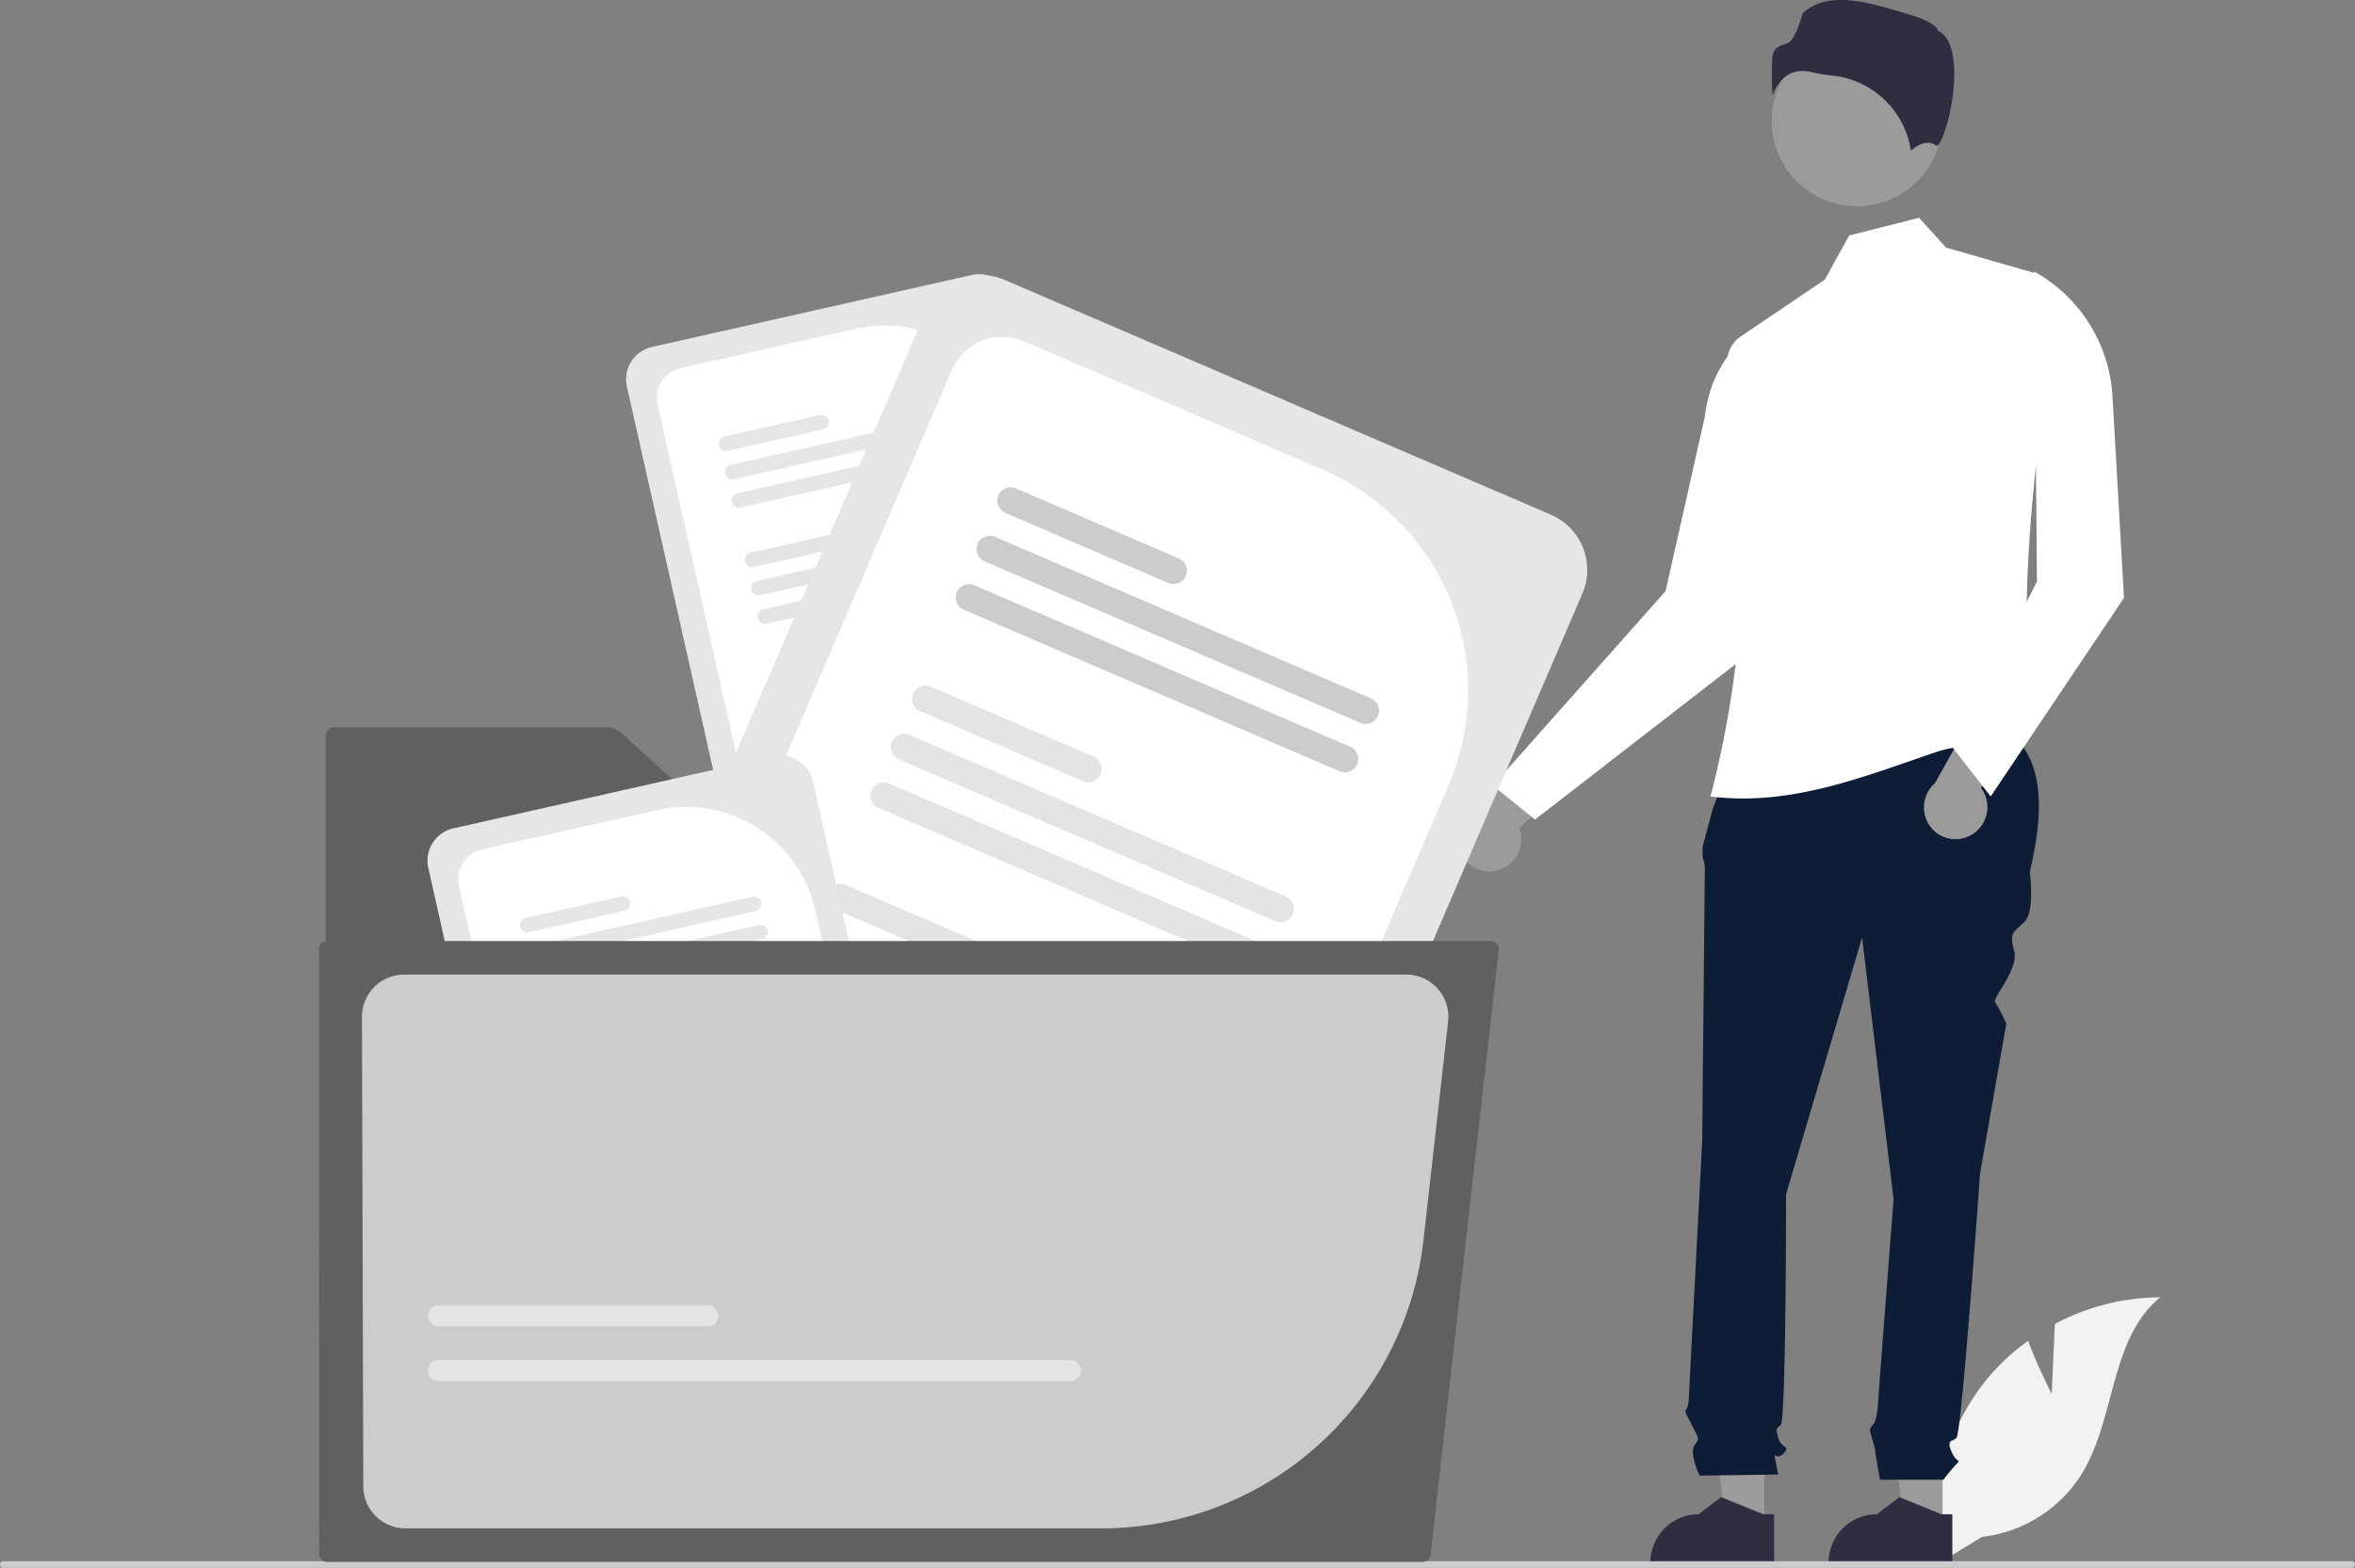 <svg xmlns="http://www.w3.org/2000/svg" width="292.84" height="195"><rect width="100%" height="100%" fill="#808080" stroke="none"/><g id="undraw_folder_files_re_2cbm"><path id="Path_921" data-name="Path 921" d="M707.734 449.7a3.991 3.991 0 003.1-4.659 3.921 3.921 0 00-.192-.666l10.646-9.177-6.96-1.969-9.043 9.017a4.005 4.005 0 00-1.915 5.288 3.9 3.9 0 004.361 2.167z" transform="translate(-521.741 -341.399)" fill="#9b9b9b"/><path id="Path_922" data-name="Path 922" d="M893.2 650.8l.387-8.7a28.1 28.1 0 0113.107-3.318c-6.295 5.147-5.508 15.067-9.776 21.988a16.9 16.9 0 01-12.394 7.811l-5.268 3.225a28.323 28.323 0 015.97-22.951 27.355 27.355 0 015.028-4.672c1.257 3.324 2.946 6.617 2.946 6.617z" transform="translate(-638.072 -477.418)" fill="#f2f2f2"/><path id="Path_923" data-name="Path 923" d="M700.287 525.4h-4.77l-2.269-18.4h7.04z" transform="translate(-458.735 -335.491)" fill="#9b9b9b"/><path id="Path_924" data-name="Path 924" d="M854.732 720.573h-15.38v-.195a5.987 5.987 0 015.986-5.986l2.809-2.131 5.242 2.132h1.343z" transform="translate(-611.964 -526.043)" fill="#2f2e41"/><path id="Path_925" data-name="Path 925" d="M634.779 525.4h-4.77L627.74 507h7.04z" transform="translate(-415.387 -335.491)" fill="#9b9b9b"/><path id="Path_926" data-name="Path 926" d="M789.224 720.573h-15.38v-.195a5.987 5.987 0 015.986-5.986l2.809-2.131 5.242 2.132h1.343z" transform="translate(-568.616 -526.043)" fill="#2f2e41"/><path id="Path_927" data-name="Path 927" d="M794.471 425.826l31.026.776c5.892 3.2 5.982 10.127 4.051 18.352 0 0 .652 4.888-.652 6.192s-1.955 1.3-1.3 3.585-2.792 6.007-2.374 6.425a16.866 16.866 0 011.4 2.7l-3.259 18.575s-2.281 32.263-2.933 32.914-1.3 0-.652 1.629 1.3.978.652 1.629a24 24 0 00-1.629 1.955h-7.879s-.594-3.259-.594-3.585-.652-2.281-.652-2.607.576-.9.576-.9a10.731 10.731 0 00.4-2.031c0-.652 1.955-25.745 1.955-25.745l-3.916-32.59-9.451 31.937s0 28.026-.652 28.678-.652.326-.326 1.629 1.629.978.652 1.955-1.3-.652-.978.978l.326 1.629-9.777.14s-1.3-2.747-.652-3.725.613-.711-.182-2.311-1.121-1.926-.8-2.252.326-2.059.326-2.059l1.629-31.181s.326-32.914.326-33.892a3.25 3.25 0 00-.271-1.466v-1.327l1.248-4.7z" transform="translate(-577.144 -336.504)" fill="#0f1c36"/><path id="Path_928" data-name="Path 928" d="M715.921 340.116l5.243 4.229 28.585-22.157-1.691-38.564a15.574 15.574 0 00-5.758 10.521l-4.9 21.784z" transform="translate(-530.287 -242.405)" fill="#fff"/><path id="Path_929" data-name="Path 929" d="M795.921 313.833c10.118 1.293 19.441-2.625 28.247-5.582 3.975-1.335 7.98.059 11.671-2.2-1.6-15.719-.046-33.425 3.343-52.294a4.471 4.471 0 00-3.04-5.056l-10.923-3.134-3.363-3.71-8.686 2.2-3.04 5.5-10.449 7.06a3.82 3.82 0 00-1.626 3.816 125.239 125.239 0 01-2.134 53.4z" transform="translate(-583.225 -214.769)" fill="#fff"/><path id="Path_930" data-name="Path 930" d="M880.14 434.477a3.991 3.991 0 001.714-5.329 3.926 3.926 0 00-.366-.588l7.738-11.734h-7.233l-6.239 11.142a4.006 4.006 0 00-.4 5.61 3.9 3.9 0 004.787.895z" transform="translate(-635.151 -330.548)" fill="#9b9b9b"/><path id="Path_931" data-name="Path 931" d="M884.921 320.823l4.736 6.089 16.576-24.695-1.433-25.088a18.976 18.976 0 00-9.73-15.506l.338 38.564z" transform="translate(-642.118 -227.848)" fill="#fff"/><circle id="Ellipse_100" data-name="Ellipse 100" cx="10.6" cy="10.6" r="10.6" transform="translate(220.302 4.454)" fill="#9b9b9b"/><path id="Path_932" data-name="Path 932" d="M822.293 170.611a5.009 5.009 0 011.215.16 17.3 17.3 0 002.379.4 11.025 11.025 0 019.872 9.351c.616-.537 2.018-1.525 3.166-.607.018.015.028.022.068 0 .763-.362 2.117-4.817 2.158-8.739.022-2.082-.306-4.74-1.99-5.582l-.089-.044-.023-.1c-.112-.468-1.369-1.268-3.554-1.89-3.97-1.131-9.887-3.333-13.219-.092-.252 1.093-1.073 3.431-1.9 3.7-.918.293-1.71.547-1.835 1.672a34.511 34.511 0 00.023 4.81 4.913 4.913 0 011.745-2.451 3.459 3.459 0 011.984-.589z" transform="translate(-598.144 -161.778)" fill="#2f2e41"/><path id="Path_933" data-name="Path 933" d="M460 736.244a.4.4 0 01-.4.4H167.568a.4.4 0 110-.805H459.6a.4.4 0 01.4.4z" transform="translate(-167.165 -541.647)" fill="#ccc"/><path id="Path_934" data-name="Path 934" d="M440.313 262.7l-39.79 8.952a4.127 4.127 0 00-3.117 4.927l10.911 48.5 46.751-10.518a2.049 2.049 0 001.012-.561l-10.84-48.183a4.128 4.128 0 00-4.927-3.117z" transform="translate(-319.453 -228.496)" fill="#e6e6e6"/><path id="Path_935" data-name="Path 935" d="M433.326 281.857l-21.806 4.906a3.759 3.759 0 00-2.84 4.486l10.258 45.6 41.522-9.342-7.47-33.207a16.473 16.473 0 00-19.664-12.443z" transform="translate(-326.92 -240.971)" fill="#fff"/><path id="Path_936" data-name="Path 936" d="M483.379 410.27l-27.374 6.159a.914.914 0 00.4 1.784l27.374-6.159a.915.915 0 00-.4-1.784z" transform="translate(-357.824 -326.195)" fill="#e4e4e4"/><path id="Path_937" data-name="Path 937" d="M481.031 399.838L453.657 406a.915.915 0 00.4 1.786l27.374-6.159a.915.915 0 10-.4-1.786z" transform="translate(-356.269 -319.292)" fill="#e4e4e4"/><path id="Path_938" data-name="Path 938" d="M463.179 399.726l-11.866 2.67a.915.915 0 10.4 1.784l11.866-2.67a.914.914 0 00-.4-1.784z" transform="translate(-354.718 -319.218)" fill="#e4e4e4"/><path id="Path_939" data-name="Path 939" d="M473.771 367.57l-27.371 6.159a.915.915 0 00.4 1.786l27.374-6.159a.915.915 0 10-.4-1.786z" transform="translate(-351.465 -297.94)" fill="#e4e4e4"/><path id="Path_940" data-name="Path 940" d="M471.427 357.144l-27.374 6.156a.914.914 0 00.4 1.784l27.374-6.159a.915.915 0 10-.4-1.784z" transform="translate(-349.915 -291.041)" fill="#e4e4e4"/><path id="Path_941" data-name="Path 941" d="M453.571 357.026L441.7 359.7a.915.915 0 10.4 1.786l11.866-2.67a.915.915 0 10-.4-1.786z" transform="translate(-348.36 -290.963)" fill="#e4e4e4"/><path id="Path_942" data-name="Path 942" d="M464.165 324.87l-27.374 6.159a.915.915 0 10.4 1.786l27.374-6.159a.915.915 0 10-.4-1.786z" transform="translate(-345.108 -269.684)" fill="#e6e6e6"/><path id="Path_943" data-name="Path 943" d="M461.819 314.444l-27.374 6.156a.915.915 0 10.4 1.786l27.374-6.159a.915.915 0 00-.4-1.786z" transform="translate(-343.556 -262.785)" fill="#e6e6e6"/><path id="Path_944" data-name="Path 944" d="M443.964 314.327L432.1 317a.915.915 0 00.4 1.786l11.866-2.67a.915.915 0 00-.4-1.786z" transform="translate(-342.003 -262.707)" fill="#e6e6e6"/><path id="Path_945" data-name="Path 945" d="M287.865 429.241a.979.979 0 00-.978.978v101.163a.98.98 0 00.978.979H414.7a.979.979 0 00.978-.979v-84.924a.979.979 0 00-.978-.979h-72.8a2.965 2.965 0 01-2-.772l-16.366-14.87a2.29 2.29 0 00-1.543-.6z" transform="translate(-246.387 -338.764)" fill="#606060"/><path id="Path_946" data-name="Path 946" d="M515.58 292.724l-67.914-29.2a7.481 7.481 0 00-9.816 3.914l-35.587 82.776 79.8 34.305a3.714 3.714 0 002.08.257l35.355-82.238a7.481 7.481 0 00-3.918-9.814z" transform="translate(-322.733 -228.706)" fill="#e6e6e6"/><path id="Path_947" data-name="Path 947" d="M497.8 302.153l-37.219-16a6.813 6.813 0 00-8.94 3.562l-33.458 77.825 70.87 30.468 24.366-56.677a29.857 29.857 0 00-15.619-39.178z" transform="translate(-333.269 -243.713)" fill="#fff"/><path id="Path_948" data-name="Path 948" d="M504.857 542.557l-46.722-20.087a1.658 1.658 0 00-1.309 3.046l46.722 20.084a1.658 1.658 0 001.309-3.046z" transform="translate(-358.175 -400.366)" fill="#e4e4e4"/><path id="Path_949" data-name="Path 949" d="M512.507 524.753l-46.722-20.087a1.659 1.659 0 10-1.311 3.049L511.2 527.8a1.659 1.659 0 101.311-3.049z" transform="translate(-363.235 -388.584)" fill="#e4e4e4"/><path id="Path_950" data-name="Path 950" d="M493.693 495.578l-20.253-8.707a1.658 1.658 0 10-1.309 3.046l20.253 8.707a1.658 1.658 0 101.309-3.046z" transform="translate(-368.302 -376.809)" fill="#e4e4e4"/><path id="Path_951" data-name="Path 951" d="M536.185 469.677l-46.722-20.087a1.659 1.659 0 00-1.311 3.049l46.722 20.087a1.659 1.659 0 101.311-3.049z" transform="translate(-378.904 -352.139)" fill="#e4e4e4"/><path id="Path_952" data-name="Path 952" d="M543.84 451.882L497.118 431.8a1.658 1.658 0 10-1.309 3.046l46.722 20.087a1.658 1.658 0 101.309-3.046z" transform="translate(-383.971 -340.364)" fill="#e4e4e4"/><path id="Path_953" data-name="Path 953" d="M525.021 422.7l-20.253-8.707a1.659 1.659 0 10-1.311 3.049l20.253 8.707a1.659 1.659 0 001.311-3.049z" transform="translate(-389.031 -328.582)" fill="#e4e4e4"/><path id="Path_954" data-name="Path 954" d="M567.517 396.8L520.8 376.71a1.659 1.659 0 00-1.311 3.049l46.722 20.087a1.659 1.659 0 001.311-3.049z" transform="translate(-399.637 -303.913)" fill="#ccc"/><path id="Path_955" data-name="Path 955" d="M575.168 379l-46.722-20.087a1.659 1.659 0 10-1.311 3.049l46.722 20.087a1.659 1.659 0 101.311-3.049z" transform="translate(-404.699 -292.137)" fill="#ccc"/><path id="Path_956" data-name="Path 956" d="M556.353 349.817L536.1 341.11a1.659 1.659 0 10-1.311 3.049l20.253 8.707a1.659 1.659 0 001.311-3.049z" transform="translate(-409.764 -280.356)" fill="#ccc"/><path id="Path_957" data-name="Path 957" d="M367.313 439.7l-39.79 8.952a4.128 4.128 0 00-3.117 4.927l10.911 48.5 46.751-10.518a2.049 2.049 0 001.012-.561l-10.84-48.183a4.128 4.128 0 00-4.927-3.117z" transform="translate(-271.147 -345.621)" fill="#e6e6e6"/><path id="Path_958" data-name="Path 958" d="M360.326 458.857l-21.806 4.906a3.759 3.759 0 00-2.84 4.486l10.258 45.6 41.522-9.342-7.47-33.207a16.473 16.473 0 00-19.664-12.443z" transform="translate(-278.614 -358.095)" fill="#fff"/><path id="Path_959" data-name="Path 959" d="M410.379 587.27l-27.374 6.159a.914.914 0 10.4 1.784l27.374-6.159a.914.914 0 10-.4-1.784z" transform="translate(-309.518 -443.319)" fill="#e4e4e4"/><path id="Path_960" data-name="Path 960" d="M408.031 576.839L380.657 583a.915.915 0 10.4 1.786l27.374-6.159a.915.915 0 00-.4-1.786z" transform="translate(-307.964 -436.417)" fill="#e4e4e4"/><path id="Path_961" data-name="Path 961" d="M390.179 576.726l-11.866 2.67a.914.914 0 10.4 1.784l11.866-2.67a.914.914 0 10-.4-1.784z" transform="translate(-306.413 -436.342)" fill="#e4e4e4"/><path id="Path_962" data-name="Path 962" d="M400.771 544.57l-27.371 6.159a.915.915 0 10.4 1.786l27.374-6.159a.915.915 0 00-.4-1.786z" transform="translate(-303.16 -415.064)" fill="#e4e4e4"/><path id="Path_963" data-name="Path 963" d="M398.427 534.144l-27.374 6.156a.915.915 0 00.4 1.784l27.374-6.159a.915.915 0 10-.4-1.784z" transform="translate(-301.609 -408.165)" fill="#e4e4e4"/><path id="Path_964" data-name="Path 964" d="M380.571 534.026L368.7 536.7a.915.915 0 10.4 1.786l11.866-2.67a.915.915 0 00-.4-1.786z" transform="translate(-300.055 -408.087)" fill="#e4e4e4"/><path id="Path_965" data-name="Path 965" d="M391.165 501.87l-27.374 6.159a.915.915 0 10.4 1.786l27.374-6.159a.915.915 0 10-.4-1.786z" transform="translate(-296.803 -386.809)" fill="#e6e6e6"/><path id="Path_966" data-name="Path 966" d="M388.819 491.444l-27.374 6.156a.915.915 0 00.4 1.786l27.374-6.159a.915.915 0 00-.4-1.786z" transform="translate(-295.251 -379.909)" fill="#e6e6e6"/><path id="Path_967" data-name="Path 967" d="M370.964 491.327L359.1 494a.915.915 0 00.4 1.786l11.866-2.67a.915.915 0 10-.4-1.786z" transform="translate(-293.698 -379.832)" fill="#e6e6e6"/><path id="Path_968" data-name="Path 968" d="M285.381 507.787a.978.978 0 00-.978.978l.03 75.378a.978.978 0 00.972.869h136.25a.977.977 0 00.972-.869l8.481-75.268a.979.979 0 00-.242-.761.967.967 0 00-.729-.326z" transform="translate(-244.743 -390.739)" fill="#606060"/><path id="Path_969" data-name="Path 969" d="M305.454 519.456a5.262 5.262 0 00-5.246 5.2l.17 58.39a5.246 5.246 0 005.246 5.292h86.491a40.314 40.314 0 0040.091-35.827l3.067-27.221a5.246 5.246 0 00-5.213-5.834zm132.542 0l-.016-.338h.02z" transform="translate(-255.202 -398.236)" fill="#ccc"/><path id="Path_970" data-name="Path 970" d="M359.305 644.327H325.8a1.305 1.305 0 110-2.611h33.505a1.306 1.306 0 010 2.611z" transform="translate(-271.273 -479.362)" fill="#e4e4e4"/><path id="Path_971" data-name="Path 971" d="M404.441 664.513H325.8a1.305 1.305 0 010-2.611h78.641a1.306 1.306 0 010 2.611z" transform="translate(-271.273 -492.72)" fill="#e4e4e4"/></g></svg>